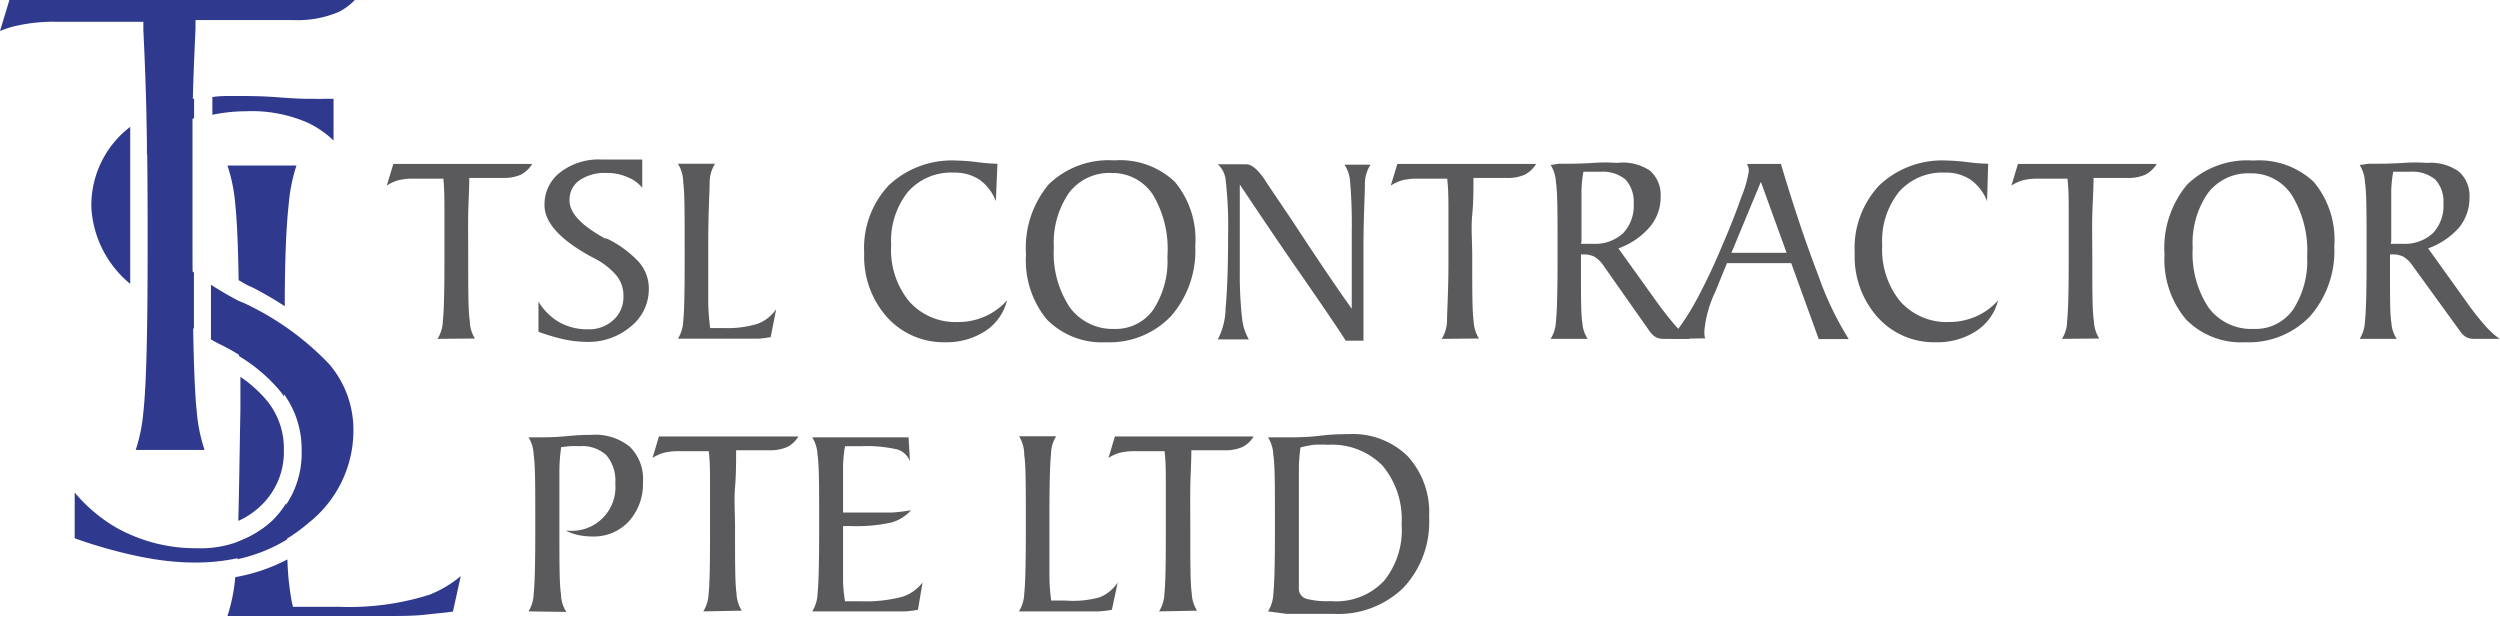 <svg xmlns="http://www.w3.org/2000/svg" viewBox="0 0 140.91 34.77"><defs><style>.cls-1{fill:#5a5a5d;}.cls-2{fill:#2f398e;}</style></defs><g id="Layer_2" data-name="Layer 2"><g id="Layer_1-2" data-name="Layer 1"><path class="cls-1" d="M24.66,19.1a2,2,0,0,0,.3-1q.09-.78.09-3.33v-.6q0-1.25,0-2.22c0-.65,0-1.27-.06-1.88H23.33a3.44,3.44,0,0,0-.88.09,2.26,2.26,0,0,0-.65.3l.37-1.22H30a1.71,1.71,0,0,1-.65.61,2.42,2.42,0,0,1-1,.18H26.45c0,.69-.05,1.38-.06,2.09s0,1.46,0,2.25c0,1.94,0,3.18.09,3.71a1.89,1.89,0,0,0,.29,1Z"/><path class="cls-1" d="M30.35,18.7V17a3.33,3.33,0,0,0,1.17,1.16,3.21,3.21,0,0,0,1.61.4,2,2,0,0,0,1.45-.53,1.74,1.74,0,0,0,.56-1.34,1.8,1.8,0,0,0-.37-1.13,4,4,0,0,0-1.27-1l-.21-.11c-1.73-.95-2.6-1.91-2.6-2.89a2.27,2.27,0,0,1,.89-1.85,3.55,3.55,0,0,1,2.31-.72l1,0,.63,0h.68v1.6A1.89,1.89,0,0,0,35.4,10a2.79,2.79,0,0,0-1.23-.25,2.49,2.49,0,0,0-1.52.42,1.34,1.34,0,0,0-.55,1.13c0,.71.68,1.42,2,2.14l.09,0a6,6,0,0,1,1.83,1.34,2.26,2.26,0,0,1,.55,1.5,2.69,2.69,0,0,1-1,2.11,3.68,3.68,0,0,1-2.51.88,6.47,6.47,0,0,1-1.26-.14A11.35,11.35,0,0,1,30.35,18.7Z"/><path class="cls-1" d="M38.21,9.23H40.3a2,2,0,0,0-.3,1c0,.54-.08,1.69-.08,3.46v.63q0,1.65,0,2.76a12.24,12.24,0,0,0,.11,1.41h.81a5.66,5.66,0,0,0,1.86-.24,2.19,2.19,0,0,0,1.05-.83L43.44,19a6.32,6.32,0,0,1-.7.09q-.39,0-.84,0H40.5l-1.76,0h-.53a2,2,0,0,0,.3-1c.06-.54.08-1.7.08-3.47V14c0-1.94,0-3.17-.08-3.7A2,2,0,0,0,38.21,9.23Z"/><path class="cls-1" d="M56.22,9.23l-.09,2.11a2.61,2.61,0,0,0-.92-1.21,2.51,2.51,0,0,0-1.44-.4,3.24,3.24,0,0,0-2.6,1.09,4.42,4.42,0,0,0-.94,3,4.58,4.58,0,0,0,1,3.15A3.48,3.48,0,0,0,54,18.15a3.71,3.71,0,0,0,1.53-.32,3.62,3.62,0,0,0,1.23-.9,2.88,2.88,0,0,1-1.21,1.72,4,4,0,0,1-2.27.64A4.29,4.29,0,0,1,50,17.88a5.12,5.12,0,0,1-1.29-3.61,5.15,5.15,0,0,1,1.39-3.83,5.19,5.19,0,0,1,3.84-1.39,10.71,10.71,0,0,1,1.15.09A10.75,10.75,0,0,0,56.22,9.23Z"/><path class="cls-1" d="M62.35,19.29A4.34,4.34,0,0,1,59,18a5.23,5.23,0,0,1-1.17-3.65,5.58,5.58,0,0,1,1.27-3.95,4.84,4.84,0,0,1,3.7-1.36,4.49,4.49,0,0,1,3.42,1.21,5.08,5.08,0,0,1,1.15,3.62A5.59,5.59,0,0,1,66,17.82,4.77,4.77,0,0,1,62.35,19.29Zm.48-.75A2.59,2.59,0,0,0,65,17.46a5,5,0,0,0,.8-3A6,6,0,0,0,65,11a2.73,2.73,0,0,0-2.35-1.25,2.85,2.85,0,0,0-2.39,1.11,4.94,4.94,0,0,0-.86,3.09,5.49,5.49,0,0,0,.91,3.39A3,3,0,0,0,62.83,18.54Z"/><path class="cls-1" d="M69.88,10.4l0,5a22.16,22.16,0,0,0,.13,2.56,3,3,0,0,0,.38,1.17H68.64a3.93,3.93,0,0,0,.44-1.78c.09-.93.14-2.28.14-4.07a23.32,23.32,0,0,0-.13-3.08,1.41,1.41,0,0,0-.45-.94h1.61c.29,0,.61.27,1,.81.08.14.16.25.21.33.29.43.74,1.1,1.35,2q2.1,3.21,3.38,5l0-4.32a27.75,27.75,0,0,0-.09-2.8,2,2,0,0,0-.32-1h1.47a2,2,0,0,0-.32,1.12c0,.61-.08,1.85-.08,3.7v5.1h-1c-.34-.54-1.19-1.8-2.55-3.76S70.79,11.76,69.88,10.4Z"/><path class="cls-1" d="M81.26,19.1a2,2,0,0,0,.3-1c0-.52.08-1.63.08-3.33v-.6c0-.83,0-1.57,0-2.22s0-1.27-.07-1.88H79.92a3.55,3.55,0,0,0-.88.09,2.53,2.53,0,0,0-.65.3l.37-1.22h7.82a1.58,1.58,0,0,1-.65.61,2.37,2.37,0,0,1-1,.18H83.05c0,.69,0,1.38-.07,2.09s0,1.46,0,2.25c0,1.94,0,3.18.08,3.71a2,2,0,0,0,.3,1Z"/><path class="cls-1" d="M87.84,9.23c.61,0,1.28,0,2-.05s1.18,0,1.33,0A2.73,2.73,0,0,1,93,9.62a1.82,1.82,0,0,1,.6,1.47,2.59,2.59,0,0,1-.6,1.69A4.17,4.17,0,0,1,91.22,14l2.2,3.07c.37.51.71.93,1,1.27a5.35,5.35,0,0,0,.83.76H93.81a1,1,0,0,1-.45-.08A1.07,1.07,0,0,1,93,18.7L90.4,15a1.75,1.75,0,0,0-.53-.53,1.35,1.35,0,0,0-.64-.13h-.12v.94c0,1.51,0,2.48.08,2.92a1.79,1.79,0,0,0,.3.9H87.4a2,2,0,0,0,.3-1c.06-.54.09-1.7.09-3.47V14c0-1.94,0-3.17-.09-3.7a2,2,0,0,0-.3-1Zm1.27,4.51.29,0h.35a2.34,2.34,0,0,0,1.73-.59,2.23,2.23,0,0,0,.6-1.67,1.85,1.85,0,0,0-.46-1.36,2,2,0,0,0-1.4-.44h-.57l-.4,0a6.32,6.32,0,0,0-.11,1.05c0,.47,0,1.15,0,2v.87Z"/><path class="cls-1" d="M94.16,19.1A14,14,0,0,0,95.57,17a33.28,33.28,0,0,0,1.48-3.11q.66-1.52,1.08-2.73a7,7,0,0,0,.43-1.44,1,1,0,0,0,0-.24,1.86,1.86,0,0,0-.09-.24h1.91c.74,2.49,1.45,4.58,2.11,6.29a17.74,17.74,0,0,0,1.71,3.58h-1.69l-1.55-4.28H97.34l-.66,1.62,0,0a6.43,6.43,0,0,0-.61,2.15.86.86,0,0,0,0,.22c0,.08,0,.16.05.25Zm3.43-4.85h3.11l-1.45-4Z"/><path class="cls-1" d="M112.06,9.23,112,11.34a2.63,2.63,0,0,0-.93-1.21,2.47,2.47,0,0,0-1.44-.4,3.25,3.25,0,0,0-2.6,1.09,4.42,4.42,0,0,0-.94,3,4.63,4.63,0,0,0,1,3.15,3.5,3.5,0,0,0,2.77,1.18,3.78,3.78,0,0,0,1.53-.32,3.62,3.62,0,0,0,1.23-.9,2.9,2.9,0,0,1-1.22,1.72,4,4,0,0,1-2.27.64,4.27,4.27,0,0,1-3.3-1.41,5.12,5.12,0,0,1-1.29-3.61,5.15,5.15,0,0,1,1.39-3.83,5.16,5.16,0,0,1,3.84-1.39,10.75,10.75,0,0,1,1.14.09A10.71,10.71,0,0,0,112.06,9.23Z"/><path class="cls-1" d="M116.22,19.1a1.88,1.88,0,0,0,.29-1q.09-.78.09-3.33v-.6c0-.83,0-1.57,0-2.22s0-1.27-.07-1.88h-1.63a3.55,3.55,0,0,0-.88.09,2.39,2.39,0,0,0-.65.3l.37-1.22h7.82a1.64,1.64,0,0,1-.65.61,2.37,2.37,0,0,1-1,.18H118c0,.69-.05,1.38-.07,2.09s0,1.46,0,2.25c0,1.94,0,3.18.09,3.71a2,2,0,0,0,.3,1Z"/><path class="cls-1" d="M126.56,19.29A4.34,4.34,0,0,1,123.21,18,5.23,5.23,0,0,1,122,14.36a5.58,5.58,0,0,1,1.27-3.95A4.84,4.84,0,0,1,127,9.05a4.49,4.49,0,0,1,3.42,1.21,5.08,5.08,0,0,1,1.15,3.62,5.59,5.59,0,0,1-1.36,3.94A4.77,4.77,0,0,1,126.56,19.29Zm.48-.75a2.59,2.59,0,0,0,2.2-1.08,5,5,0,0,0,.8-3,6,6,0,0,0-.85-3.44,2.71,2.71,0,0,0-2.35-1.25,2.85,2.85,0,0,0-2.39,1.11,4.94,4.94,0,0,0-.86,3.09,5.49,5.49,0,0,0,.91,3.39A3,3,0,0,0,127,18.54Z"/><path class="cls-1" d="M133.49,9.23c.6,0,1.27,0,2-.05s1.19,0,1.33,0a2.73,2.73,0,0,1,1.77.49,1.82,1.82,0,0,1,.6,1.47,2.64,2.64,0,0,1-.59,1.69A4.27,4.27,0,0,1,136.86,14l2.2,3.07a14.74,14.74,0,0,0,1,1.27,4.58,4.58,0,0,0,.83.76h-1.46A1,1,0,0,1,139,19a1.07,1.07,0,0,1-.33-.32L136,15a1.75,1.75,0,0,0-.53-.53,1.35,1.35,0,0,0-.64-.13h-.12v.94c0,1.51,0,2.48.08,2.92a1.79,1.79,0,0,0,.3.9H133a2,2,0,0,0,.3-1c.06-.54.09-1.7.09-3.47V14c0-1.94,0-3.17-.09-3.7a2,2,0,0,0-.3-1Zm1.26,4.51.29,0h.36a2.33,2.33,0,0,0,1.72-.59,2.23,2.23,0,0,0,.6-1.67,1.81,1.81,0,0,0-.46-1.36,2,2,0,0,0-1.4-.44h-.57l-.4,0a7.65,7.65,0,0,0-.11,1.05c0,.47,0,1.15,0,2v.87Z"/><path class="cls-1" d="M29.79,34.46a2,2,0,0,0,.29-1c.06-.54.09-1.7.09-3.47v-.64c0-1.93,0-3.16-.09-3.7a2,2,0,0,0-.29-1h.48c.46,0,1,0,1.71-.07s1.13-.07,1.36-.07a3.09,3.09,0,0,1,2.16.67,2.54,2.54,0,0,1,.74,2,3.14,3.14,0,0,1-.8,2.21,2.68,2.68,0,0,1-2,.85,4.44,4.44,0,0,1-.84-.08,2.89,2.89,0,0,1-.7-.25H32a2.46,2.46,0,0,0,2.68-2.67,2.2,2.2,0,0,0-.5-1.58,2,2,0,0,0-1.52-.51,4.7,4.7,0,0,0-.54,0l-.49.05a10.07,10.07,0,0,0-.1,1.47c0,.77,0,1.81,0,3.12,0,1.94,0,3.17.09,3.7a1.92,1.92,0,0,0,.3,1Z"/><path class="cls-1" d="M39.64,34.46a2,2,0,0,0,.3-1c.06-.52.08-1.63.08-3.34v-.59c0-.83,0-1.57,0-2.22s0-1.28-.07-1.88H38.3a3.55,3.55,0,0,0-.88.09,2.3,2.3,0,0,0-.64.29l.36-1.21H45a1.53,1.53,0,0,1-.64.6,2.45,2.45,0,0,1-1,.18l-1.87,0c0,.68,0,1.38-.06,2.09s0,1.46,0,2.25c0,1.94,0,3.17.08,3.7a2,2,0,0,0,.3,1Z"/><path class="cls-1" d="M45.78,34.46a2,2,0,0,0,.3-1c.06-.54.09-1.7.09-3.47v-.64c0-1.93,0-3.16-.09-3.7a2,2,0,0,0-.3-1h1l2.32,0,1.57,0h.54L51.29,26a1.12,1.12,0,0,0-.72-.67,7.88,7.88,0,0,0-2.08-.18h-.86a7.48,7.48,0,0,0-.11,1.07q0,.75,0,2.16v.51l.43,0h.77c.61,0,1.12,0,1.53,0a10.11,10.11,0,0,0,1.1-.13,2.34,2.34,0,0,1-1.11.69,9.11,9.11,0,0,1-2.32.2h-.4v1c0,.94,0,1.66,0,2.17a7.48,7.48,0,0,0,.11,1.07h.89a8.15,8.15,0,0,0,2.29-.24A2.33,2.33,0,0,0,52,32.83l-.26,1.54a6.22,6.22,0,0,1-.71.09c-.26,0-.54,0-.83,0l-1.4,0h-3Z"/><path class="cls-1" d="M57.44,24.59h2.09a1.9,1.9,0,0,0-.29,1c-.06.54-.09,1.7-.09,3.46v.63c0,1.11,0,2,0,2.76a10.54,10.54,0,0,0,.1,1.41l.32,0h.49A5.62,5.62,0,0,0,62,33.66a2.25,2.25,0,0,0,1-.83l-.33,1.54a6.52,6.52,0,0,1-.71.09q-.39,0-.84,0l-1.39,0h-2.3a2,2,0,0,0,.3-1c.06-.54.09-1.7.09-3.47v-.64c0-1.93,0-3.16-.09-3.7A2,2,0,0,0,57.44,24.59Z"/><path class="cls-1" d="M65.33,34.46a2,2,0,0,0,.3-1c.06-.52.08-1.63.08-3.34v-.59c0-.83,0-1.57,0-2.22s0-1.28-.07-1.88H64a3.55,3.55,0,0,0-.88.09,2.3,2.3,0,0,0-.64.29l.36-1.21h7.82a1.53,1.53,0,0,1-.64.6,2.45,2.45,0,0,1-1,.18l-1.87,0c0,.68-.05,1.38-.06,2.09s0,1.46,0,2.25c0,1.94,0,3.17.08,3.7a2,2,0,0,0,.3,1Z"/><path class="cls-1" d="M71.47,34.46a2,2,0,0,0,.3-1c.06-.54.09-1.7.09-3.47v-.64c0-1.93,0-3.16-.09-3.7a2,2,0,0,0-.3-1h1.12c.45,0,1.06,0,1.81-.09s1.3-.09,1.61-.09a4.41,4.41,0,0,1,3.33,1.24,4.68,4.68,0,0,1,1.21,3.42,5.42,5.42,0,0,1-1.45,4,5.27,5.27,0,0,1-3.94,1.47c-.36,0-.84,0-1.43,0l-1.21,0Zm1.83-9.24a9.38,9.38,0,0,0-.09,1.11c0,.5,0,1.19,0,2.06v2.25c0,.66,0,1.21,0,1.66s0,.76,0,.94a.6.6,0,0,0,.42.51,4.62,4.62,0,0,0,1.37.13A3.7,3.7,0,0,0,78,32.75a4.53,4.53,0,0,0,1-3.19,4.71,4.71,0,0,0-1.08-3.32,4,4,0,0,0-3.07-1.17,6.63,6.63,0,0,0-.79,0A6,6,0,0,0,73.3,25.22Z"/><path class="cls-2" d="M20,0H.53L0,1.75a5.36,5.36,0,0,1,.77-.26,9.46,9.46,0,0,1,2.48-.26H8.08l0,.47c.08,1.58.14,3.27.18,5s.06,3.62.06,5.94v1.59c0,4.63-.08,7.57-.24,9a9.4,9.4,0,0,1-.43,2.13h3.88a9.09,9.09,0,0,1-.44-2.17c-.16-1.44-.24-4.79-.24-10q0-3.17,0-6c0-1.9.09-3.78.17-5.58l0-.48,5.48,0A5.93,5.93,0,0,0,19.1.67,3.44,3.44,0,0,0,20,0Z"/><path class="cls-2" d="M13.53,17l-.06,0c0,.93,0,1.95,0,3.07a9.13,9.13,0,0,1,2.34,2,1.81,1.81,0,0,1,.19.29V20.84c0-.87,0-1.65,0-2.4a24.79,24.79,0,0,0-2.25-1.34Z"/><path class="cls-2" d="M14.25,16.21q1,.52,1.8,1.05c0-2.77.1-4.66.22-5.71a9.48,9.48,0,0,1,.44-2.22H12.82a9.19,9.19,0,0,1,.44,2.18c.09.82.16,2.27.19,4.28.19.11.35.21.55.31Z"/><path class="cls-2" d="M24.21,33.52a15,15,0,0,1-5.13.68H17.75q-.45,0-.87,0l-.37,0-.08-.37a15.47,15.47,0,0,1-.23-2.3,10.07,10.07,0,0,1-2.94,1,9.71,9.71,0,0,1-.44,2.19h.58c1.26,0,2.83,0,4.7,0l3.73,0c.76,0,1.5,0,2.19-.08s1.06-.1,1.51-.17l.44-2A6.37,6.37,0,0,1,24.21,33.52Z"/><path class="cls-2" d="M13.43,29.36a4.37,4.37,0,0,0,1.18-.77A4.17,4.17,0,0,0,16,25.36a4.26,4.26,0,0,0-.9-2.71,7.24,7.24,0,0,0-1.55-1.41v1.9C13.5,25.69,13.48,27.75,13.43,29.36Z"/><path class="cls-2" d="M16.13,29.91c0-.49,0-1,0-1.55a5.44,5.44,0,0,1-.79,1,5.57,5.57,0,0,1-1.91,1.16c0,.36,0,.68-.05,1a9,9,0,0,0,2.81-1.12C16.14,30.2,16.14,30.06,16.13,29.91Z"/><path class="cls-2" d="M7.34,16c0-.54,0-1.1,0-1.69V12.67c0-2.14,0-3.94,0-5.52l0,0a5.56,5.56,0,0,0-2.19,4.56A6,6,0,0,0,7.34,16Z"/><path class="cls-2" d="M8.28,6.49c0,.08,0,.16,0,.24,0,.63,0,1.33,0,2A4.25,4.25,0,0,1,9.5,7.41a5.32,5.32,0,0,1,1.44-.75l0-1.1A8.64,8.64,0,0,0,8.28,6.49Z"/><path class="cls-2" d="M8.35,12.71v1.55c0,.92,0,1.75,0,2.54a23.52,23.52,0,0,0,2.58,1.73c0-.94,0-2,0-3.17A8.22,8.22,0,0,1,8.35,12.71Z"/><path class="cls-2" d="M13.79,17.1,13.53,17c-.6-.31-1.14-.63-1.64-.95,0,1.16,0,2.18,0,3.08l.37.21A11,11,0,0,1,15.84,22,5.27,5.27,0,0,1,17,25.36a5.2,5.2,0,0,1-1.65,4,6,6,0,0,1-4.23,1.54,9.15,9.15,0,0,1-4.53-1.14,8.86,8.86,0,0,1-2.38-2v2.58a27.35,27.35,0,0,0,3.52,1c4,.85,7.24.22,9.64-1.85a6.63,6.63,0,0,0,2.55-5.27,5.69,5.69,0,0,0-1.35-3.68A15.85,15.85,0,0,0,13.79,17.1Z"/><path class="cls-2" d="M17.35,6.92a5.47,5.47,0,0,1,1.45,1V5.57h-.54a4.36,4.36,0,0,1-.48,0l-.28,0c-.17,0-.74,0-1.73-.08s-1.86-.08-2.65-.08c-.4,0-.77,0-1.15.06,0,.31,0,.63,0,1a9.49,9.49,0,0,1,1.91-.2A7.86,7.86,0,0,1,17.35,6.92Z"/></g></g></svg>